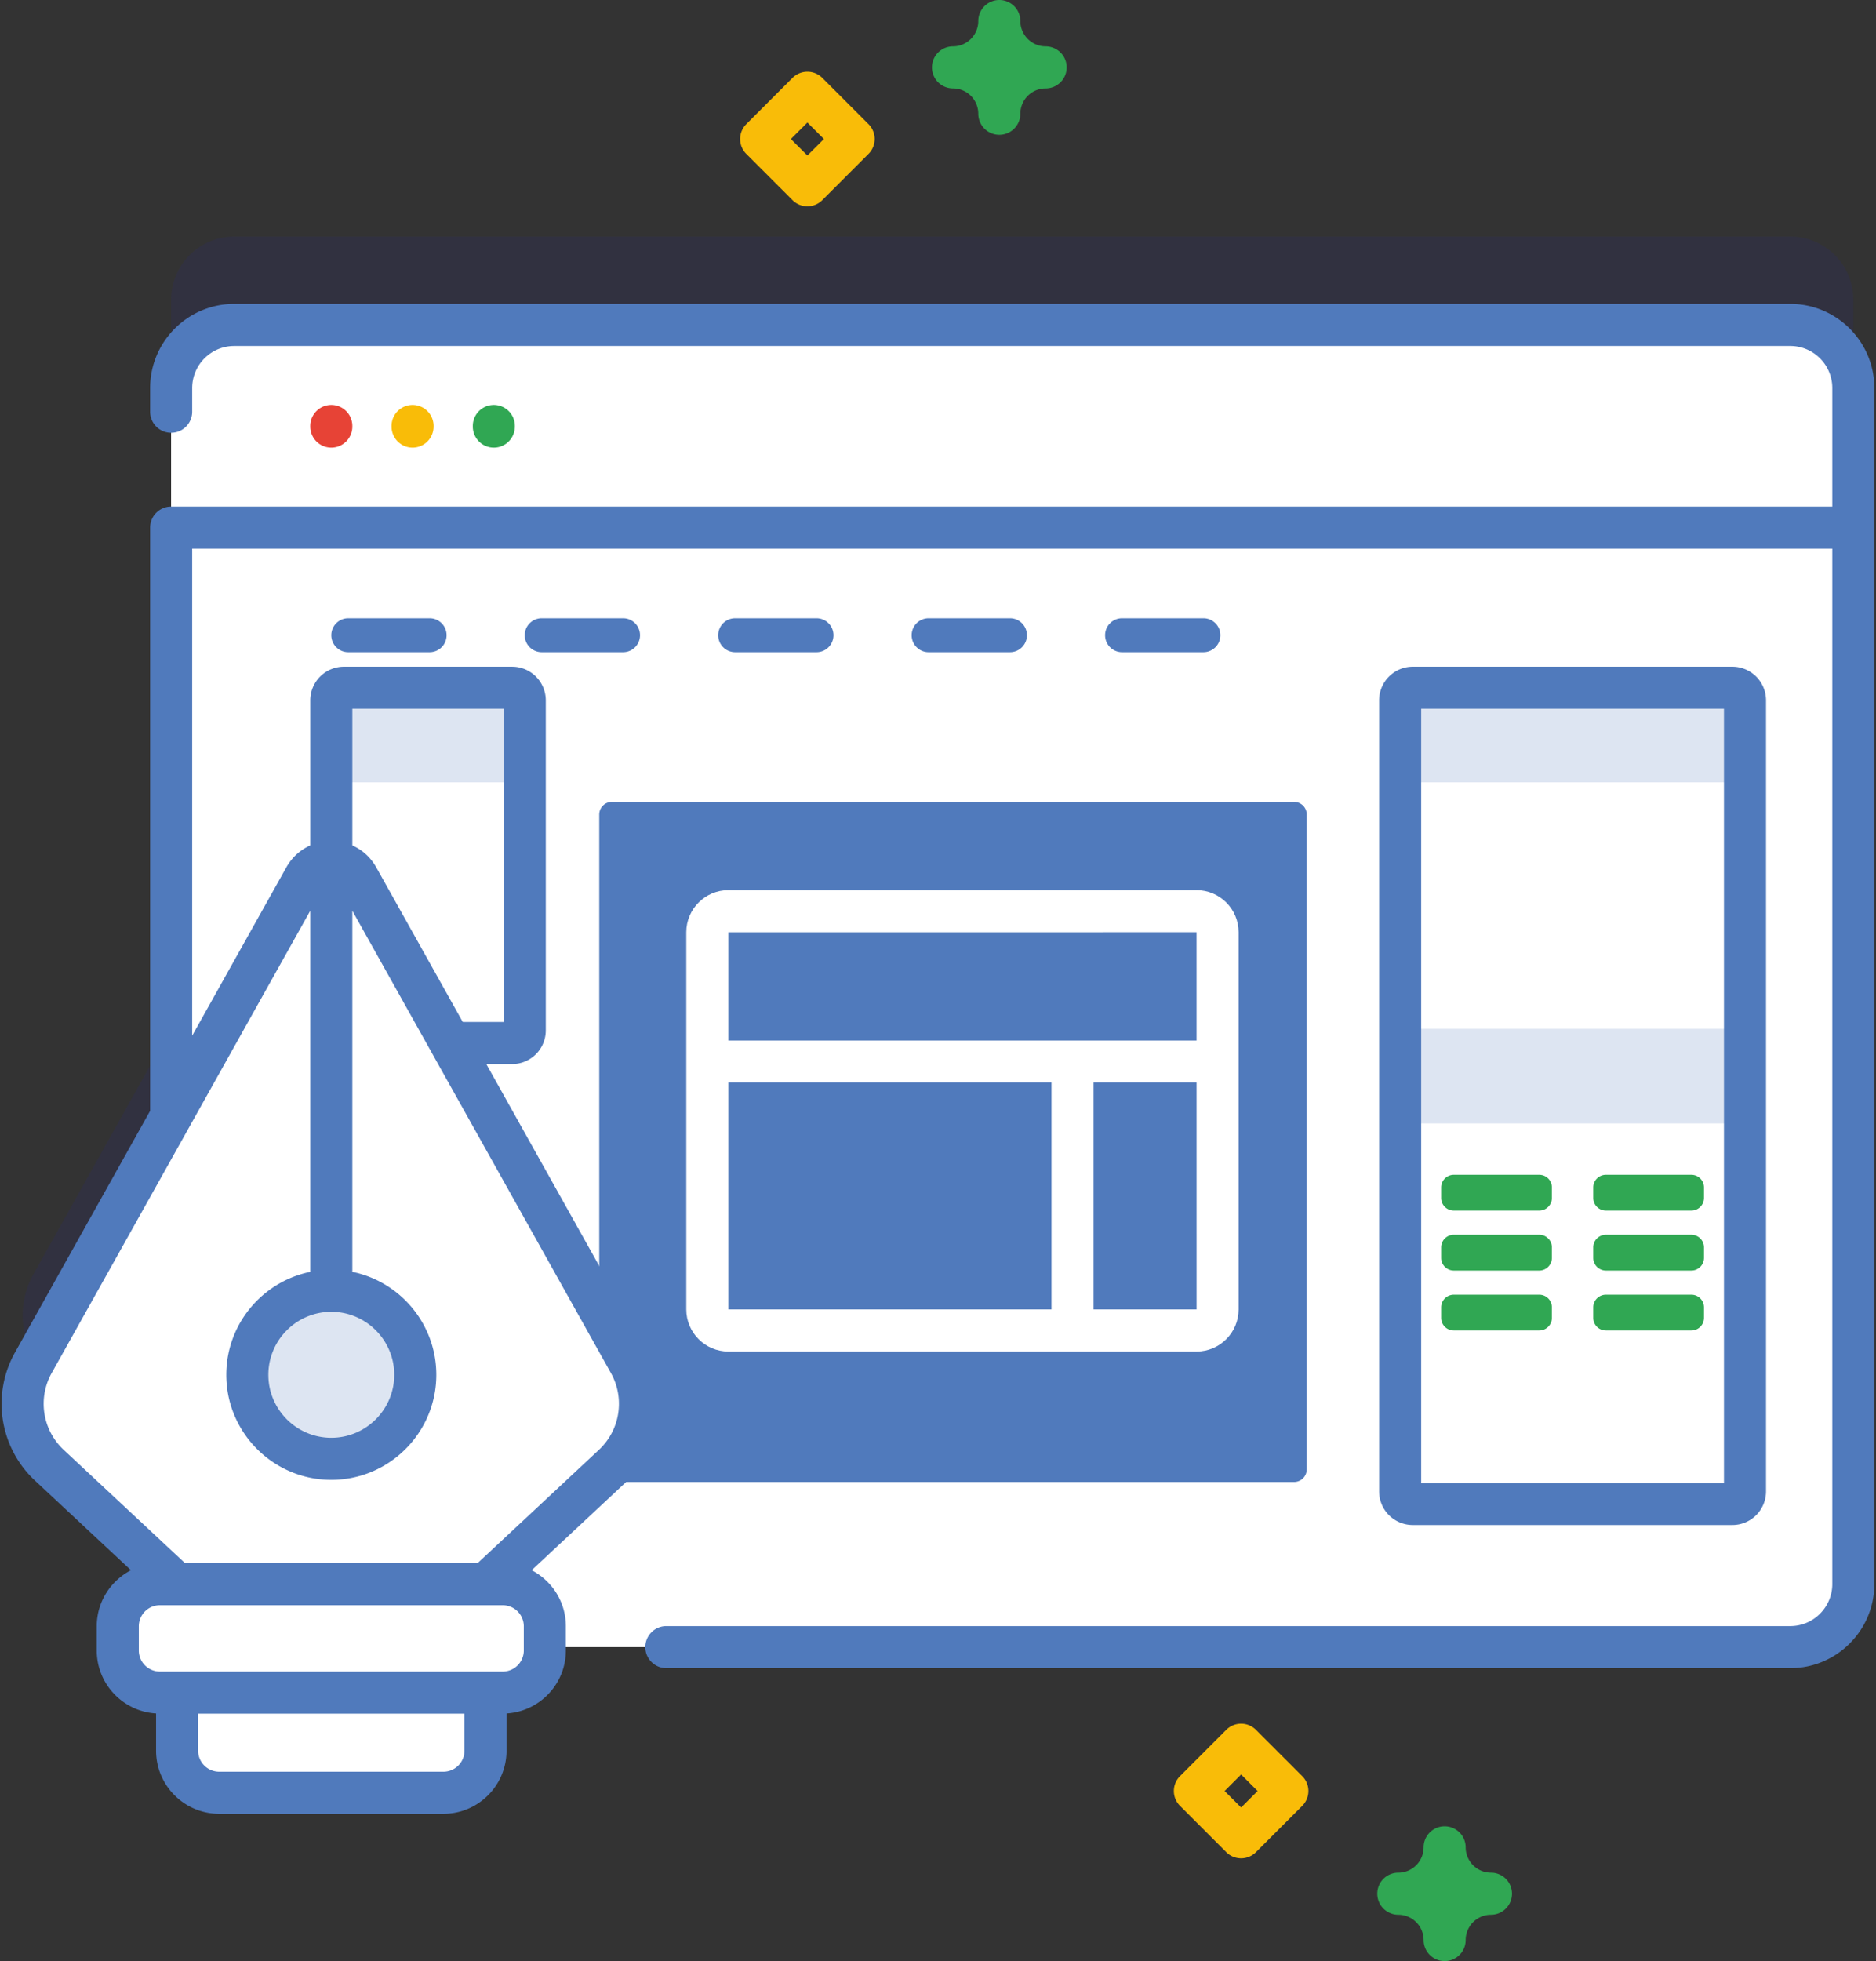 <svg width="446" height="466" viewBox="0 0 446 466" xmlns="http://www.w3.org/2000/svg">
    <rect x="0" y="0" width="446" height="466" fill="#333333" stroke="none"/>
    <g fill="none" fill-rule="evenodd">
        <path d="M425.614 56.216H55.686c-8.278 0-14.997 6.719-14.997 14.997v173.062L7.936 302.802a19.998 19.998 0 0 0 3.805 24.383l28.948 27.02v1.203c0 8.278 6.719 14.997 14.997 14.997h369.928c8.279 0 14.997-6.719 14.997-14.997V71.213c0-8.278-6.718-14.997-14.997-14.997z"
              fill="#2626BC" fill-rule="nonzero" opacity=".1"/>
        <path d="M440.611 92.209v284.195c0 8.278-6.719 14.997-14.997 14.997H55.686c-8.278 0-14.997-6.719-14.997-14.997V92.209c0-8.278 6.719-14.997 14.997-14.997h369.928c8.278 0 14.997 6.719 14.997 14.997z"
              fill="#FFF" fill-rule="nonzero"/>
        <path d="M307.665 352.151H145.464a2.999 2.999 0 0 1-2.999-2.999V193.55a2.999 2.999 0 0 1 2.999-2.999h162.202a2.999 2.999 0 0 1 2.999 2.999v155.601a3 3 0 0 1-3 3z"
              fill="#507ABC" fill-rule="nonzero"/>
        <path d="M440.611 172.528V92.21c0-8.278-6.719-14.997-14.997-14.997H55.686c-8.278 0-14.997 6.719-14.997 14.997v80.318h399.922z"
              fill="#FFF" fill-rule="nonzero"/>
        <path d="M440.611 125.374V92.209c0-8.283-6.714-14.997-14.997-14.997H55.686c-8.283 0-14.997 6.714-14.997 14.997v33.165h399.922z"
              fill="#FFF" fill-rule="nonzero"/>
        <path d="M191.952 49.025a4.997 4.997 0 0 1-3.536-1.465l-10.993-10.993a4.998 4.998 0 0 1 0-7.07l10.993-10.993a5 5 0 0 1 7.072 0l10.993 10.993a4.998 4.998 0 0 1 0 7.07L195.488 47.56a4.998 4.998 0 0 1-3.536 1.465zm-3.922-15.993l3.922 3.922 3.922-3.922-3.922-3.922-3.922 3.922z"
              fill="#F9BC08" fill-rule="nonzero"/>
        <path d="M343.449 466a5 5 0 0 1-5-5 6.02 6.02 0 0 0-6.014-6.014 5 5 0 0 1-5-5 5 5 0 0 1 5-5 6.02 6.02 0 0 0 6.014-6.014 5 5 0 0 1 5-5 5 5 0 0 1 5 5 6.02 6.02 0 0 0 6.014 6.014 5 5 0 0 1 5 5 5 5 0 0 1-5 5 6.02 6.02 0 0 0-6.014 6.014 5 5 0 0 1-5 5z"
              fill="#30A753" fill-rule="nonzero"/>
        <path d="M411.855 357.385H335.87a2.999 2.999 0 0 1-2.999-2.999V166.422a2.999 2.999 0 0 1 2.999-2.999h75.985a2.999 2.999 0 0 1 2.999 2.999v187.964a2.998 2.998 0 0 1-2.999 2.999z"
              fill="#FFF" fill-rule="nonzero"/>
        <path d="M414.855 185.907h-81.984v-19.486a2.999 2.999 0 0 1 2.999-2.999h75.985a2.999 2.999 0 0 1 2.999 2.999v19.486h.001z"
              fill="#DDE5F2" fill-rule="nonzero"/>
        <path fill="#DDE5F2" fill-rule="nonzero" d="M332.871 244.478L414.855 244.478 414.855 266.963 332.871 266.963z"/>
        <path d="M411.855 357.385H335.87a2.999 2.999 0 0 1-2.999-2.999V166.422a2.999 2.999 0 0 1 2.999-2.999h75.985a2.999 2.999 0 0 1 2.999 2.999v187.964a2.998 2.998 0 0 1-2.999 2.999z"
              stroke="#507ABC" stroke-width="10" stroke-linecap="round" stroke-linejoin="round"/>
        <g transform="translate(342 279)" fill="#30A753" fill-rule="nonzero">
            <path d="M23.948 8.661H3.619A2.999 2.999 0 0 1 .62 5.662v-2.5A2.999 2.999 0 0 1 3.619.163h20.329a2.999 2.999 0 0 1 2.999 2.999v2.5a3 3 0 0 1-2.999 2.999zm36.159 0H39.778a2.999 2.999 0 0 1-2.999-2.999v-2.5A2.999 2.999 0 0 1 39.778.163h20.329a2.999 2.999 0 0 1 2.999 2.999v2.5a2.998 2.998 0 0 1-2.999 2.999zM23.948 22.908H3.619A2.999 2.999 0 0 1 .62 19.909v-2.5a2.999 2.999 0 0 1 2.999-2.999h20.329a2.999 2.999 0 0 1 2.999 2.999v2.5a3 3 0 0 1-2.999 2.999zm36.159 0H39.778a2.999 2.999 0 0 1-2.999-2.999v-2.5a2.999 2.999 0 0 1 2.999-2.999h20.329a2.999 2.999 0 0 1 2.999 2.999v2.5a2.998 2.998 0 0 1-2.999 2.999zM23.948 37.155H3.619A2.999 2.999 0 0 1 .62 34.156v-2.5a2.999 2.999 0 0 1 2.999-2.999h20.329a2.999 2.999 0 0 1 2.999 2.999v2.5a3 3 0 0 1-2.999 2.999zm36.159 0H39.778a2.999 2.999 0 0 1-2.999-2.999v-2.5a2.999 2.999 0 0 1 2.999-2.999h20.329a2.999 2.999 0 0 1 2.999 2.999v2.5a2.998 2.998 0 0 1-2.999 2.999z"/>
        </g>
        <path d="M124.754 244.847v-78.425a2.999 2.999 0 0 0-2.999-2.999H81.763a2.999 2.999 0 0 0-2.999 2.999v78.425a2.999 2.999 0 0 0 2.999 2.999h39.992a2.999 2.999 0 0 0 2.999-2.999z"
              fill="#FFF" fill-rule="nonzero"/>
        <path d="M124.754 185.907H78.763v-19.486a2.999 2.999 0 0 1 2.999-2.999h39.992a2.999 2.999 0 0 1 2.999 2.999v19.486h.001z"
              fill="#DDE5F2" fill-rule="nonzero"/>
        <path d="M124.754 244.847v-78.425a2.999 2.999 0 0 0-2.999-2.999H81.763a2.999 2.999 0 0 0-2.999 2.999v78.425a2.999 2.999 0 0 0 2.999 2.999h39.992a2.999 2.999 0 0 0 2.999-2.999z"
              stroke="#507ABC" stroke-width="10" stroke-linecap="round" stroke-linejoin="round"/>
        <path d="M105.425 426H52.102c-5.522 0-9.998-4.476-9.998-9.998v-21.996h73.319v21.996c0 5.522-4.476 9.998-9.998 9.998zm-53.52-40.325h53.716l40.164-37.49a19.997 19.997 0 0 0 3.805-24.383L85.101 208.566c-2.773-4.955-9.904-4.955-12.677 0L7.936 323.802a19.998 19.998 0 0 0 3.805 24.383l40.164 37.49z"
              fill="#FFF" fill-rule="nonzero"/>
        <circle fill="#DDE5F2" fill-rule="nonzero" cx="78.763" cy="326.686" r="19.965"/>
        <path d="M119.528 402.201H37.999c-5.522 0-9.998-4.476-9.998-9.998v-5.762c0-5.522 4.476-9.998 9.998-9.998h81.529c5.522 0 9.998 4.476 9.998 9.998v5.762c0 5.521-4.476 9.998-9.998 9.998z"
              fill="#FFF" fill-rule="nonzero"/>
        <path d="M83.763 101.365v-.145a5 5 0 1 0-10 0v.145a5 5 0 1 0 10 0z" fill="#E74336" fill-rule="nonzero"/>
        <path d="M103.084 101.365v-.145a5 5 0 1 0-10 0v.145a5 5 0 1 0 10 0z" fill="#F9BC08" fill-rule="nonzero"/>
        <path d="M122.405 101.365v-.145a5 5 0 1 0-10 0v.145a5 5 0 1 0 10 0z" fill="#30A753" fill-rule="nonzero"/>
        <path d="M425.614 72.212H55.686c-11.026 0-19.997 8.971-19.997 19.997v5.63a5 5 0 1 0 10 0v-5.63c0-5.513 4.485-9.997 9.997-9.997h369.928c5.513 0 9.997 4.484 9.997 9.997v28.165H40.689a5 5 0 0 0-5 5v138.598L3.573 321.361A24.94 24.94 0 0 0 8.33 351.84l22.801 21.282C26.309 375.62 23 380.647 23 386.44v5.762c0 7.968 6.251 14.486 14.104 14.953v8.847c0 8.27 6.728 14.998 14.998 14.998h53.323c8.27 0 14.998-6.729 14.998-14.998v-8.847c7.853-.467 14.104-6.985 14.104-14.953v-5.762c0-5.794-3.309-10.821-8.13-13.318l22.801-21.283a24.942 24.942 0 0 0 4.756-30.479L89.465 206.124c-2.199-3.93-6.199-6.275-10.702-6.275s-8.503 2.346-10.702 6.275l-22.373 39.978V130.374H435.61v246.027c0 5.513-4.484 9.997-9.997 9.997H158.416a5 5 0 1 0 0 10h267.198c11.026 0 19.997-8.971 19.997-19.997V92.209c0-11.026-8.97-19.997-19.997-19.997zM105.425 421H52.102a5.004 5.004 0 0 1-4.998-4.998V407.2h63.319v8.802a5.004 5.004 0 0 1-4.998 4.998zm19.101-28.798a5.004 5.004 0 0 1-4.999 4.998H37.999a5.004 5.004 0 0 1-4.998-4.998v-5.762a5.004 5.004 0 0 1 4.998-4.998h81.529a5.004 5.004 0 0 1 4.999 4.998l-.001 5.762zm-45.763-80.481c8.251 0 14.965 6.714 14.965 14.966 0 8.252-6.713 14.965-14.965 14.965-8.252 0-14.965-6.713-14.965-14.965 0-8.252 6.714-14.966 14.965-14.966zm-5-95.309v85.812c-11.378 2.322-19.965 12.408-19.965 24.462 0 13.766 11.199 24.965 24.965 24.965s24.965-11.199 24.965-24.965c0-12.054-8.587-22.14-19.965-24.462v-85.812l61.464 109.832a14.963 14.963 0 0 1-2.854 18.286l-28.549 26.647c-.088.082-.151.178-.232.265H43.934c-.08-.086-.144-.183-.232-.265L15.153 344.53a14.964 14.964 0 0 1-2.854-18.286l61.464-109.832z"
              fill="#507ABC" fill-rule="nonzero"/>
        <path d="M309.593 422.049L298.6 411.056a4.999 4.999 0 0 0-7.071 0l-10.992 10.993a5 5 0 0 0 0 7.07l10.992 10.993a5.001 5.001 0 0 0 7.071 0l10.993-10.993a4.998 4.998 0 0 0 0-7.07zm-14.529 7.457l-3.922-3.922 3.922-3.922 3.922 3.922-3.922 3.922z"
              fill="#F9BC08" fill-rule="nonzero"/>
        <path d="M226.564 21.014a6.02 6.02 0 0 1 6.014 6.014 5 5 0 0 0 5 5 5 5 0 0 0 5-5 6.02 6.02 0 0 1 6.014-6.014 5 5 0 0 0 5-5 5 5 0 0 0-5-5A6.02 6.02 0 0 1 242.578 5a5 5 0 0 0-5-5 5 5 0 0 0-5 5 6.02 6.02 0 0 1-6.014 6.014 5 5 0 1 0 0 10z"
              fill="#30A753" fill-rule="nonzero"/>
        <g transform="translate(78 146)" fill-rule="nonzero">
            <path d="M216.468 165.156V75.518c0-5.514-4.485-9.999-9.999-9.999H95.157c-5.514 0-9.999 4.485-9.999 9.999v89.638c0 5.514 4.485 9.999 9.999 9.999h111.312c5.513 0 9.999-4.485 9.999-9.999zm-34.488 0V111.25h24.49l.004 53.905-24.494.001zm24.488-89.637l.002 25.731H95.157V75.52l111.311-.001zM95.157 111.25h76.823v53.906l-76.823.001V111.25z"
                  fill="#FFF"/>
            <path d="M4.795 8.978h19.344a4.032 4.032 0 1 0 0-8.064H4.795a4.032 4.032 0 1 0 0 8.064zm45.991 0H70.13a4.032 4.032 0 1 0 0-8.064H50.786a4.032 4.032 0 1 0 0 8.064zm45.991 0h19.344a4.032 4.032 0 1 0 0-8.064H96.777a4.032 4.032 0 1 0 0 8.064zm45.991 0h19.344a4.032 4.032 0 1 0 0-8.064h-19.344a4.032 4.032 0 1 0 0 8.064zm45.991 0h19.344a4.032 4.032 0 1 0 0-8.064h-19.344a4.032 4.032 0 1 0 0 8.064z"
                  fill="#507ABC"/>
        </g>
    </g>
</svg>